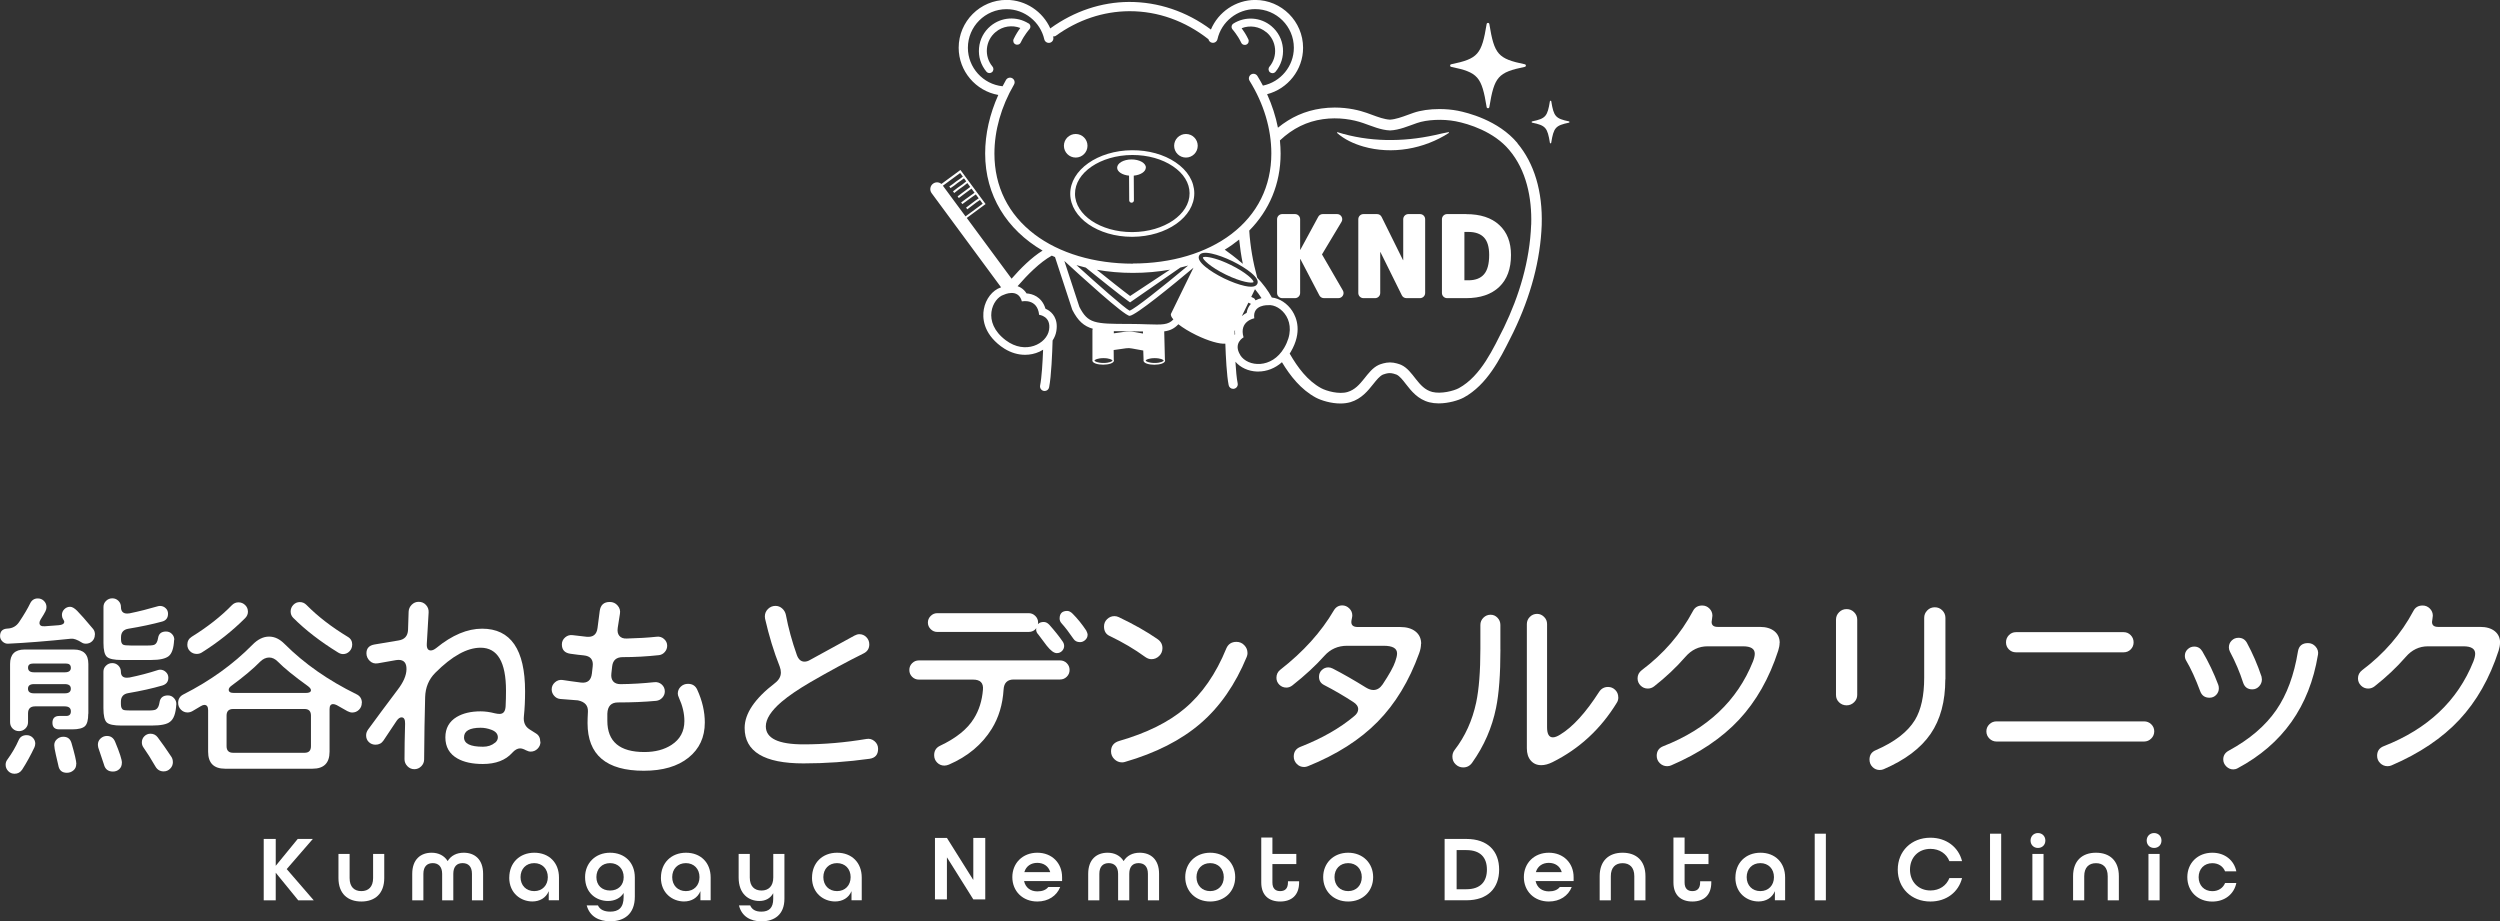 <?xml version="1.0" encoding="UTF-8"?>
<svg id="_レイヤー_1" data-name="レイヤー 1" xmlns="http://www.w3.org/2000/svg" viewBox="0 0 466.3 171.85">
  <rect x="0" y="0" width="466.3" height="171.85" fill="#333333" stroke="none"/>
  <defs>
    <style>
      .cls-1 {
        fill: #fff;
      }
    </style>
  </defs>
  <g>
    <path class="cls-1" d="M17.69,118.39c0,.47-.16.87-.48,1.19s-.72.48-1.19.48c-.3,0-.56-.07-.78-.22-.82-.52-1.48-.76-1.98-.71-4.55.47-8.46.78-11.72.93-.4.03-.75-.11-1.06-.39-.31-.29-.47-.63-.47-1.03,0-.9.47-1.36,1.4-1.4.93-.04,1.66-.45,2.18-1.25.9-1.34,1.58-2.5,2.05-3.47.3-.6.77-.9,1.42-.9.45,0,.83.16,1.14.47.31.31.47.69.47,1.14,0,.27-.06.53-.19.78-.17.35-.47.86-.9,1.53-.15.25-.22.46-.22.64,0,.47.33.68,1.01.63l2.54-.19c.72-.05,1.08-.27,1.08-.67,0-.07-.07-.23-.22-.47-.15-.24-.22-.49-.22-.77,0-.42.15-.78.45-1.08s.66-.45,1.08-.45c.37,0,.81.25,1.31.75.6.6,1.59,1.73,2.99,3.4.22.27.33.62.33,1.05ZM6.57,138.73c0,.22-.05.45-.15.67-.7,1.47-1.45,2.85-2.28,4.14-.35.52-.82.78-1.42.78-.47,0-.87-.17-1.19-.5-.32-.34-.48-.73-.48-1.18,0-.35.1-.66.3-.93.9-1.24,1.61-2.46,2.13-3.66.27-.62.77-.93,1.49-.93.45,0,.83.16,1.14.47s.47.69.47,1.14ZM16.46,133.13c0,1.14-.2,1.92-.61,2.31s-1.2.6-2.37.6h-2.43c-.85,0-1.27-.41-1.27-1.23s.42-1.27,1.27-1.27h1.31c.57,0,.86-.29.86-.86,0-.62-.39-.93-1.16-.93h-5.52c-.87,0-1.31.44-1.31,1.31v1.64c0,.47-.17.87-.5,1.19s-.73.48-1.18.48c-.47,0-.87-.16-1.19-.48s-.48-.72-.48-1.19v-10.86c0-1.79.9-2.69,2.69-2.69h9.22c1.79,0,2.69.9,2.69,2.69v9.29ZM13.21,124.54c0-.52-.31-.78-.93-.78h-6.08c-.65,0-.97.26-.97.78,0,.57.37.86,1.12.86h5.75c.75,0,1.12-.29,1.12-.86ZM13.21,128.46c0-.57-.37-.86-1.12-.86h-5.75c-.75,0-1.12.29-1.12.86s.37.86,1.12.86h5.75c.75,0,1.12-.28,1.12-.86ZM14.22,142.5c0,.5-.17.9-.52,1.19-.35.3-.76.45-1.23.45-.92,0-1.45-.47-1.6-1.42-.07-.27-.22-.92-.45-1.94-.2-.87-.3-1.47-.3-1.79,0-.45.17-.82.51-1.12.34-.3.73-.45,1.18-.45.8,0,1.31.4,1.53,1.19.6,2.07.9,3.36.9,3.88ZM22.73,142.27c0,.5-.16.9-.48,1.19-.32.3-.72.45-1.19.45-.9,0-1.46-.45-1.68-1.34-.15-.42-.5-1.47-1.05-3.13-.05-.25-.07-.44-.07-.56,0-.45.17-.83.5-1.14.34-.31.73-.47,1.18-.47.72,0,1.23.36,1.53,1.08.85,2.04,1.27,3.35,1.27,3.92ZM32.47,119.4c-.07,1.49-.4,2.48-.99,2.97-.59.48-1.67.73-3.27.73h-5.52c-1.39,0-2.31-.19-2.74-.58-.44-.38-.65-1.25-.65-2.59v-6.72c0-.45.16-.83.49-1.14.32-.31.71-.47,1.16-.47s.83.16,1.14.47.47.69.47,1.14c0,.82.39,1.23,1.16,1.23.15,0,.3-.01.45-.04,1.79-.37,3.53-.81,5.23-1.31.17-.05.32-.07.45-.07.4,0,.75.14,1.04.41.3.27.45.62.45,1.04,0,.77-.36,1.26-1.08,1.46-1.84.5-3.95.95-6.31,1.34-.92.15-1.38.69-1.38,1.6v.37c0,.55.14.88.41,1.01.17.1.63.15,1.38.15h3.25c.65,0,1.07-.06,1.27-.19.3-.17.5-.57.6-1.19.12-.82.62-1.23,1.49-1.23.45,0,.82.16,1.12.48.3.32.44.7.41,1.12ZM32.88,131.45c-.1,1.62-.48,2.67-1.16,3.17-.55.47-1.69.71-3.43.71h-5.64c-1.42,0-2.33-.19-2.74-.58s-.62-1.27-.62-2.67v-6.79c0-.45.16-.83.49-1.14.32-.31.71-.47,1.16-.47s.83.16,1.14.47.47.69.47,1.14c0,.75.37,1.12,1.12,1.12.15,0,.31-.01.49-.04,1.81-.37,3.57-.83,5.26-1.38.15-.05.3-.08.45-.08.4,0,.75.14,1.06.43.31.29.47.64.47,1.06,0,.75-.37,1.23-1.12,1.46-1.89.55-4.01,1.02-6.35,1.42-.92.15-1.38.69-1.38,1.6v.45c0,.6.16.96.49,1.08.17.07.62.11,1.34.11h3.28c.72,0,1.19-.06,1.42-.19.35-.2.57-.64.67-1.31.12-.87.65-1.31,1.57-1.31.45,0,.83.17,1.14.51.31.33.46.74.43,1.21ZM32.25,142.12c0,.5-.17.92-.51,1.25-.33.34-.74.51-1.21.51-.67,0-1.18-.3-1.53-.9-.82-1.42-1.58-2.63-2.28-3.62-.17-.25-.26-.55-.26-.9,0-.45.16-.83.47-1.14.31-.31.69-.47,1.14-.47.55,0,1,.22,1.34.67.77,1.02,1.63,2.24,2.57,3.66.17.27.26.59.26.93Z"/>
    <path class="cls-1" d="M67.48,131.11c0,.5-.17.92-.52,1.27s-.77.52-1.27.52c-.27,0-.57-.09-.9-.26-.1-.05-.76-.42-1.98-1.12-.25-.12-.47-.19-.67-.19-.45,0-.67.31-.67.93v7.95c0,2.11-1.06,3.17-3.17,3.17h-16.31c-2.12,0-3.17-1.06-3.17-3.17v-7.76c0-.65-.24-.97-.71-.97-.17,0-.38.07-.63.22l-1.57.93c-.3.17-.61.26-.93.26-.47,0-.88-.17-1.23-.52-.35-.35-.52-.77-.52-1.27,0-.72.32-1.24.97-1.57,5-2.54,9.29-5.62,12.88-9.26.99-1.02,2.03-1.53,3.1-1.53s1.99.46,2.91,1.38c3.66,3.66,8.12,6.78,13.4,9.37.67.32,1.01.86,1.01,1.6ZM46.25,114.06c0,.47-.17.88-.52,1.23-2.39,2.39-5.09,4.53-8.1,6.42-.27.17-.59.26-.93.26-.5,0-.91-.17-1.25-.5s-.51-.74-.51-1.21c0-.65.27-1.14.82-1.49,2.93-1.82,5.44-3.78,7.5-5.9.35-.35.76-.52,1.23-.52s.88.17,1.23.5c.35.34.52.74.52,1.21ZM58,139.18v-5.71c0-.82-.4-1.23-1.19-1.23h-13.32c-.82,0-1.23.41-1.23,1.23v5.71c0,.82.41,1.23,1.23,1.23h13.32c.8,0,1.19-.41,1.19-1.23ZM57.44,127.98c-2.56-1.84-4.44-3.37-5.64-4.59-.5-.5-1.03-.75-1.6-.75s-1.16.26-1.68.78c-1.29,1.32-3.07,2.81-5.34,4.48-.35.25-.52.5-.52.75,0,.4.32.6.97.6h13.4c.65,0,.97-.17.97-.52,0-.22-.19-.47-.56-.75ZM65.69,120.25c0,.47-.17.88-.5,1.23s-.74.52-1.21.52c-.3,0-.61-.1-.93-.3-3.28-2.02-6.07-4.17-8.36-6.46-.32-.32-.48-.72-.48-1.19s.17-.88.5-1.23c.34-.35.74-.52,1.21-.52s.88.17,1.23.52c2.11,2.14,4.69,4.13,7.73,5.97.55.32.82.81.82,1.46Z"/>
    <path class="cls-1" d="M100.81,138.36c0,.5-.18.93-.54,1.29-.36.36-.79.54-1.29.54-.27,0-.57-.09-.9-.26-.4-.22-.76-.34-1.08-.34-.47,0-.96.27-1.46.82-1.24,1.39-3.07,2.09-5.49,2.09-1.94,0-3.51-.34-4.7-1.01-1.52-.85-2.28-2.17-2.28-3.96,0-1.69.71-2.96,2.13-3.81,1.17-.69,2.65-1.04,4.44-1.04.82,0,1.72.12,2.69.37.32.07.61.11.86.11.7,0,1.07-.48,1.12-1.44.05-.96.07-1.92.07-2.89,0-5.35-1.58-8.02-4.74-8.02-2.51,0-5.32,1.55-8.44,4.67-1.22,1.22-1.85,2.74-1.9,4.55-.1,3.53-.16,7.4-.19,11.61,0,.5-.18.93-.54,1.29-.36.36-.79.54-1.29.54s-.93-.19-1.29-.56-.54-.81-.54-1.31c0-2.02.04-4.22.11-6.61.02-.8-.2-1.19-.67-1.19-.3,0-.6.21-.9.63l-2.46,3.69c-.35.52-.85.78-1.49.78-.5,0-.91-.17-1.25-.5s-.5-.75-.5-1.25c0-.37.12-.73.37-1.08,1.54-2.11,3.38-4.59,5.52-7.43,1.07-1.39,1.62-2.66,1.64-3.81.02-1.17-.47-1.75-1.49-1.75-.15,0-.3.01-.45.04l-3.4.6c-.6.1-1.1-.05-1.51-.45-.41-.4-.62-.87-.62-1.42,0-.92.5-1.47,1.49-1.64,1.24-.22,2.74-.47,4.48-.75,1.14-.17,1.74-.83,1.79-1.98l.11-3.4c.02-.5.22-.93.58-1.29s.79-.54,1.29-.54c.55,0,1,.19,1.36.58.36.39.53.85.5,1.4l-.34,5.82c-.05.85.2,1.27.75,1.27.3,0,.65-.16,1.05-.48,2.93-2.39,5.77-3.58,8.51-3.58,5.35,0,8.02,3.9,8.02,11.68,0,1.67-.07,3.21-.22,4.63-.13,1.12.22,1.94,1.04,2.46l1.23.78c.52.32.78.83.78,1.53ZM92.34,138.54c.35-.3.52-.63.52-1.01,0-.65-.41-1.12-1.23-1.42-.67-.25-1.33-.37-1.98-.37-2.07,0-3.1.6-3.1,1.79s1.18,1.75,3.54,1.75c.9,0,1.64-.25,2.24-.75Z"/>
    <path class="cls-1" d="M131.46,134.77c0,2.74-1.01,4.92-3.04,6.55-2.03,1.63-4.81,2.44-8.34,2.44-6.99,0-10.49-2.96-10.49-8.88,0-.5.02-1.22.07-2.16.05-1.12-.57-1.82-1.87-2.09-1.12-.08-2.23-.16-3.32-.26-.45-.05-.82-.25-1.12-.6-.3-.35-.45-.74-.45-1.19,0-.52.21-.96.62-1.32.41-.36.88-.5,1.4-.43.77.12,1.92.29,3.43.48,1.22.15,1.9-.41,2.05-1.68l.15-1.34c.15-1.24-.41-1.93-1.68-2.05-.6-.05-1.42-.15-2.48-.3s-1.59-.73-1.59-1.75c0-.52.21-.96.62-1.31.41-.35.88-.48,1.4-.41.5.07,1.36.17,2.58.3,1.22.12,1.9-.42,2.05-1.64l.41-3.17c.15-1.12.77-1.68,1.87-1.68.6,0,1.09.22,1.47.67.39.45.53.96.43,1.53l-.41,2.61c-.1.65,0,1.15.3,1.51s.76.53,1.38.5c2.09-.05,3.97-.16,5.64-.34.5-.05.94.09,1.32.43.38.34.58.75.58,1.25,0,.45-.15.84-.45,1.18s-.66.53-1.08.58c-2.29.25-4.54.37-6.75.37-1.19,0-1.85.57-1.98,1.72l-.15,1.34c-.07.62.04,1.11.34,1.46s.76.52,1.38.52c2.11-.02,4.22-.15,6.31-.37.52-.05.98.09,1.36.43.38.34.58.77.58,1.29,0,.45-.16.84-.47,1.18-.31.34-.69.53-1.14.58-2.12.2-4.49.3-7.13.3-1.27,0-1.93.7-1.98,2.09v1.34c0,3.88,2.3,5.82,6.91,5.82,2.02,0,3.71-.45,5.07-1.34,1.59-1.04,2.39-2.52,2.39-4.44,0-1.42-.34-2.86-1.01-4.33-.15-.32-.22-.58-.22-.78,0-.52.19-.96.56-1.31.37-.35.82-.52,1.34-.52.82,0,1.39.36,1.72,1.08.95,2.07,1.42,4.12,1.42,6.16Z"/>
    <path class="cls-1" d="M163.78,139.7c0,1.07-.54,1.68-1.6,1.83-4.11.57-8.21.86-12.32.86-7.32,0-10.97-2.2-10.97-6.61,0-2.69,1.88-5.47,5.64-8.36.74-.57,1.12-1.23,1.12-1.98,0-.35-.07-.72-.22-1.12-1.1-2.76-2-5.74-2.73-8.92-.03-.12-.04-.26-.04-.41,0-.55.19-1.01.58-1.4.39-.38.85-.58,1.4-.58.47,0,.89.16,1.25.48s.59.72.69,1.19c.47,2.49,1.16,4.99,2.05,7.5.3.82.77,1.23,1.42,1.23.35,0,.71-.11,1.08-.34.22-.12,2.97-1.63,8.25-4.52.32-.17.62-.26.9-.26.52,0,.96.19,1.32.56s.54.82.54,1.34c0,.77-.35,1.33-1.05,1.68-3.06,1.52-6.37,3.31-9.93,5.37-2.26,1.32-4.07,2.55-5.41,3.69-1.94,1.67-2.91,3.19-2.91,4.55,0,2.24,2.34,3.36,7.02,3.36,3.86,0,7.78-.34,11.76-1.01.55-.1,1.05.04,1.49.41s.67.85.67,1.42Z"/>
    <path class="cls-1" d="M199.5,124.95c0,.5-.17.92-.52,1.27-.35.35-.77.52-1.27.52h-8.62c-1.19,0-1.83.62-1.9,1.87-.17,2.79-.91,5.23-2.2,7.32-1.82,2.94-4.48,5.16-7.99,6.68-.3.12-.59.19-.86.19-.52,0-.97-.19-1.34-.56s-.56-.83-.56-1.38c0-.82.36-1.4,1.08-1.75,3.01-1.42,5.13-3.12,6.34-5.11.95-1.52,1.51-3.3,1.68-5.34.12-1.27-.49-1.9-1.83-1.9h-10.11c-.5,0-.92-.17-1.27-.52s-.52-.77-.52-1.27.17-.92.52-1.27.77-.52,1.27-.52h26.31c.5,0,.92.17,1.27.52.35.35.52.77.52,1.27ZM198.49,120.44c0,.37-.13.7-.39.97-.26.27-.59.41-.99.41-.52,0-1.14-.46-1.87-1.38-.52-.7-1.04-1.39-1.57-2.09-.27-.27-.41-.59-.41-.93l.04-.26c-.35.47-.82.71-1.42.71h-17.06c-.47,0-.88-.17-1.23-.52-.35-.35-.52-.76-.52-1.23s.17-.88.52-1.23c.35-.35.76-.52,1.23-.52h17.06c.47,0,.88.17,1.23.52.35.35.52.76.52,1.23,0,.08-.01.17-.04.3.25-.27.61-.41,1.08-.41.37,0,.72.17,1.05.52,1.02,1.15,1.85,2.19,2.5,3.14.17.25.26.51.26.78ZM202.86,118.39c0,.37-.14.7-.43.97-.29.27-.61.41-.99.41-.55,0-.96-.21-1.23-.63-.8-1.17-1.53-2.13-2.2-2.87-.25-.27-.37-.57-.37-.9,0-.94.47-1.42,1.42-1.42.32,0,.66.17,1.01.52.9.9,1.74,1.94,2.54,3.14.17.35.26.61.26.78Z"/>
    <path class="cls-1" d="M216.82,120.89c0,.57-.2,1.06-.61,1.46s-.89.6-1.44.6c-.4,0-.78-.14-1.16-.41-2.02-1.47-4.23-2.77-6.64-3.92-.7-.32-1.05-.91-1.05-1.76,0-.55.19-1.01.58-1.38.39-.37.84-.56,1.36-.56.27,0,.55.06.82.19,2.81,1.34,5.23,2.71,7.24,4.11.6.42.9.98.9,1.68ZM232.69,121.78c0,.25-.05.5-.15.74-2.14,5.18-5.02,9.32-8.64,12.43-3.62,3.11-8.32,5.5-14.09,7.17-.17.05-.35.08-.52.08-.55,0-1.03-.2-1.44-.6s-.62-.88-.62-1.46c0-.99.51-1.64,1.53-1.94,5.1-1.47,9.17-3.48,12.21-6.05,3.23-2.71,5.82-6.44,7.76-11.2.35-.82.98-1.23,1.9-1.23.57,0,1.06.21,1.45.62.4.41.6.89.6,1.44Z"/>
    <path class="cls-1" d="M265.05,120.07c0,.55-.11,1.13-.34,1.76-1.87,5.18-4.45,9.44-7.76,12.8-3.31,3.36-7.64,6.12-12.99,8.28-.25.1-.48.15-.71.15-.55,0-1.01-.19-1.38-.58s-.56-.84-.56-1.36c0-.9.42-1.5,1.27-1.83,4-1.57,7.34-3.47,10-5.71.5-.4.75-.83.75-1.31,0-.5-.31-.95-.93-1.34-1.72-1.12-3.53-2.18-5.45-3.17-.62-.32-.93-.83-.93-1.53,0-.5.17-.92.52-1.25.35-.33.76-.5,1.23-.5.25,0,.52.07.82.22,1.94,1,4,2.18,6.2,3.55.5.3.96.45,1.38.45.67,0,1.24-.35,1.72-1.05,1.24-1.87,2.03-3.28,2.35-4.25.22-.62.34-1.13.34-1.53,0-.95-.83-1.42-2.5-1.42h-6.83c-1.69,0-3.1.62-4.22,1.87-1.62,1.82-3.61,3.66-5.97,5.52-.35.27-.72.41-1.12.41-.52,0-.96-.18-1.32-.54-.36-.36-.54-.79-.54-1.29,0-.62.24-1.12.71-1.49,4.31-3.36,7.64-7.05,10-11.08.37-.62.9-.93,1.57-.93.5,0,.93.19,1.31.56s.56.81.56,1.31c0,.15-.03.35-.09.62-.06.26-.09.47-.09.61,0,.62.4.93,1.19.93h7.95c1.19,0,2.14.28,2.84.84.7.56,1.05,1.33,1.05,2.3Z"/>
    <path class="cls-1" d="M279.86,121.15c0,4.6-.27,8.24-.82,10.9-.75,3.68-2.23,7.08-4.44,10.19-.42.6-.98.9-1.68.9-.55,0-1.02-.19-1.42-.58-.4-.38-.6-.86-.6-1.44,0-.47.14-.88.41-1.23,1.97-2.54,3.31-5.5,4.03-8.88.52-2.47.78-5.79.78-9.97v-4.48c0-.52.19-.97.56-1.34s.82-.56,1.34-.56.93.19,1.29.56c.36.37.54.82.54,1.34v4.59ZM301.85,130.07c0,.37-.09.7-.26.97-3.01,4.93-7.02,8.63-12.02,11.12-.75.37-1.44.56-2.09.56-.82,0-1.47-.29-1.96-.86s-.73-1.33-.73-2.28v-23.18c0-.52.19-.97.56-1.34s.82-.56,1.34-.56.93.19,1.31.56.56.82.56,1.34v19.26c0,1.24.36,1.87,1.08,1.87.37,0,.83-.17,1.38-.52,2.34-1.42,4.75-4.07,7.24-7.95.4-.62.96-.93,1.68-.93.52,0,.97.19,1.34.56.37.37.56.83.56,1.38Z"/>
    <path class="cls-1" d="M331.93,119.92c0,.42-.09.91-.26,1.45-1.67,5.15-4.11,9.44-7.32,12.88-3.21,3.43-7.43,6.27-12.65,8.51-.22.1-.47.15-.75.15-.52,0-.98-.19-1.36-.56s-.58-.83-.58-1.38c0-.87.41-1.47,1.23-1.79,8.21-3.21,13.79-8.47,16.72-15.79.22-.57.34-1.06.34-1.46,0-.92-.74-1.38-2.2-1.38h-6.61c-1.62,0-3,.66-4.14,1.98-1.69,1.94-3.63,3.77-5.82,5.49-.35.27-.75.41-1.19.41-.52,0-.97-.19-1.34-.56s-.56-.82-.56-1.34c0-.62.26-1.13.78-1.53,4.08-3.06,7.27-6.74,9.56-11.05.35-.67.92-1.01,1.72-1.01.52,0,.97.19,1.34.56s.56.82.56,1.34c0,.12-.03.32-.07.58-.05.26-.08.45-.08.58,0,.62.37.93,1.12.93h7.88c1.14,0,2.05.27,2.71.8.66.54.99,1.26.99,2.18Z"/>
    <path class="cls-1" d="M346.41,129.62c0,.52-.19.98-.58,1.36-.39.38-.85.58-1.4.58s-1.01-.19-1.4-.56c-.39-.37-.58-.83-.58-1.38v-14.03c0-.55.19-1.01.58-1.4.38-.39.85-.58,1.4-.58s1.01.19,1.4.58.58.85.58,1.4v14.03ZM362.84,126.71c0,4.11-.91,7.5-2.74,10.17-1.83,2.67-4.75,4.87-8.75,6.59-.22.1-.47.15-.75.15-.52,0-.97-.19-1.34-.56-.37-.37-.56-.83-.56-1.38,0-.85.39-1.43,1.16-1.75,3.51-1.52,5.95-3.4,7.32-5.64,1.14-1.89,1.72-4.52,1.72-7.88v-11.16c0-.55.19-1.01.58-1.4.38-.39.85-.58,1.4-.58s1.01.19,1.4.58c.38.39.58.85.58,1.4v11.46Z"/>
    <path class="cls-1" d="M401.81,136.41c0,.52-.19.97-.56,1.34-.37.37-.82.56-1.34.56h-27.51c-.52,0-.97-.19-1.34-.56-.37-.37-.56-.82-.56-1.34s.19-.96.56-1.32.82-.54,1.34-.54h27.51c.52,0,.97.18,1.34.54.37.36.56.8.56,1.32ZM397.96,119.81c0,.52-.18.96-.54,1.32s-.8.54-1.32.54h-20.08c-.52,0-.96-.18-1.32-.54s-.54-.8-.54-1.32.18-.97.54-1.34.8-.56,1.32-.56h20.08c.52,0,.96.19,1.32.56s.54.82.54,1.34Z"/>
    <path class="cls-1" d="M413.86,128.39c0,.47-.17.88-.5,1.23-.34.35-.75.52-1.25.52-.85,0-1.42-.4-1.72-1.19-.87-2.34-1.75-4.27-2.65-5.78-.15-.25-.22-.53-.22-.86,0-.47.17-.88.52-1.21.35-.34.76-.5,1.23-.5.65,0,1.14.29,1.49.86,1.19,2.04,2.19,4.13,2.99,6.27.07.2.11.42.11.67ZM432.34,122.16c-1.59,9.61-6.58,16.65-14.97,21.13-.27.15-.55.22-.82.22-.5,0-.93-.19-1.31-.56-.37-.37-.56-.81-.56-1.31,0-.72.35-1.27,1.05-1.64,3.88-2.11,6.83-4.64,8.85-7.58,1.97-2.86,3.31-6.49,4.03-10.9.17-1.05.8-1.57,1.87-1.57.57,0,1.05.22,1.44.67s.53.96.43,1.53ZM421.89,126.71c0,.5-.17.93-.52,1.31-.35.37-.77.56-1.27.56-.87,0-1.44-.42-1.72-1.27-.6-1.89-1.42-3.82-2.46-5.78-.12-.25-.19-.51-.19-.78,0-.5.17-.92.52-1.27.35-.35.77-.52,1.27-.52.7,0,1.22.31,1.57.93,1.07,1.97,1.98,4.07,2.73,6.31.05.25.07.42.07.52Z"/>
    <path class="cls-1" d="M466.3,119.92c0,.42-.09.91-.26,1.45-1.67,5.15-4.11,9.44-7.32,12.88-3.21,3.43-7.43,6.27-12.65,8.51-.22.1-.47.15-.75.15-.52,0-.98-.19-1.36-.56s-.58-.83-.58-1.38c0-.87.41-1.47,1.23-1.79,8.21-3.21,13.79-8.47,16.72-15.79.22-.57.34-1.06.34-1.46,0-.92-.74-1.38-2.2-1.38h-6.61c-1.62,0-3,.66-4.14,1.98-1.69,1.94-3.63,3.77-5.82,5.49-.35.27-.75.41-1.19.41-.52,0-.97-.19-1.34-.56s-.56-.82-.56-1.34c0-.62.26-1.13.78-1.53,4.08-3.06,7.27-6.74,9.56-11.05.35-.67.92-1.01,1.72-1.01.52,0,.97.19,1.34.56s.56.82.56,1.34c0,.12-.03.32-.07.58-.05.26-.08.45-.08.58,0,.62.37.93,1.12.93h7.88c1.14,0,2.05.27,2.71.8.66.54.99,1.26.99,2.18Z"/>
  </g>
  <g>
    <g>
      <path class="cls-1" d="M49.19,156.48h2.24v5.01l4.1-5.01h2.82l-4.87,5.62,5.04,5.83h-2.89l-4.2-5.15v5.15h-2.24v-11.45Z"/>
      <path class="cls-1" d="M63.13,163.78v-4.5h2.08v4.5c0,1.65.87,2.43,2.19,2.43s2.19-.79,2.19-2.43v-4.5h2.08v4.5c0,2.89-1.72,4.37-4.27,4.37s-4.27-1.47-4.27-4.37Z"/>
      <path class="cls-1" d="M76.89,162.99c0-2.71,1.58-3.94,3.62-3.94,1.29,0,2.36.54,2.99,1.56.61-1.02,1.68-1.56,2.99-1.56,2.05,0,3.62,1.23,3.62,3.94v4.94h-2.08v-4.94c0-1.42-.73-2-1.75-2s-1.73.59-1.73,2v4.94h-2.08v-4.94c0-1.4-.75-2-1.75-2s-1.75.58-1.75,2v4.94h-2.08v-4.94Z"/>
      <path class="cls-1" d="M94.99,163.69c0-2.75,1.93-4.64,4.67-4.64s4.6,1.84,4.6,4.62v4.25h-1.91v-1.7c-.53,1.28-1.7,1.92-3.06,1.92-2.1,0-4.31-1.5-4.31-4.46ZM102.18,163.6c0-1.52-1.02-2.61-2.54-2.61s-2.55,1.08-2.55,2.61,1.03,2.61,2.55,2.61,2.54-1.08,2.54-2.61Z"/>
      <path class="cls-1" d="M109.43,168.87h2.1c.35.8,1.19,1.17,2.29,1.17,1.54,0,2.5-.72,2.5-2.73v-.75c-.6.96-1.63,1.49-2.92,1.49-2.07,0-4.27-1.38-4.27-4.45,0-2.62,1.93-4.55,4.66-4.55s4.62,1.82,4.62,4.62v3.57c0,3.31-2.05,4.6-4.59,4.6-2.15,0-3.85-.93-4.39-2.98ZM116.33,163.6c0-1.52-1.02-2.61-2.54-2.61s-2.55,1.08-2.55,2.61,1.03,2.5,2.55,2.5,2.54-.98,2.54-2.5Z"/>
      <path class="cls-1" d="M123.28,163.69c0-2.75,1.93-4.64,4.67-4.64s4.6,1.84,4.6,4.62v4.25h-1.91v-1.7c-.53,1.28-1.7,1.92-3.06,1.92-2.1,0-4.31-1.5-4.31-4.46ZM130.47,163.6c0-1.52-1.02-2.61-2.54-2.61s-2.55,1.08-2.55,2.61,1.03,2.61,2.55,2.61,2.54-1.08,2.54-2.61Z"/>
      <path class="cls-1" d="M137.84,168.87h2.08c.35.8,1.03,1.17,2.08,1.17,1.42,0,2.22-.68,2.22-2.36v-1.08c-.52.95-1.43,1.45-2.57,1.45-2,0-3.88-1.29-3.88-4.38v-4.39h2.08v4.39c0,1.65.87,2.43,2.19,2.43s2.19-.82,2.19-2.43v-4.39h2.08v8.35c0,3.01-1.91,4.22-4.31,4.22-2.01,0-3.68-.93-4.17-2.98Z"/>
      <path class="cls-1" d="M151.46,163.69c0-2.75,1.93-4.64,4.67-4.64s4.6,1.84,4.6,4.62v4.25h-1.91v-1.7c-.53,1.28-1.7,1.92-3.06,1.92-2.1,0-4.31-1.5-4.31-4.46ZM158.66,163.6c0-1.52-1.02-2.61-2.54-2.61s-2.55,1.08-2.55,2.61,1.03,2.61,2.55,2.61,2.54-1.08,2.54-2.61Z"/>
      <path class="cls-1" d="M188.82,163.6c0-2.62,1.93-4.55,4.66-4.55s4.62,1.93,4.62,4.55v.74h-7.09c.28,1.26,1.24,1.92,2.47,1.92.93,0,1.61-.26,2.05-.82h2.22c-.65,1.65-2.22,2.71-4.27,2.71-2.73,0-4.66-1.92-4.66-4.55ZM195.89,162.67c-.33-1.15-1.28-1.73-2.42-1.73s-2.08.59-2.41,1.73h4.83Z"/>
      <path class="cls-1" d="M202.97,162.99c0-2.71,1.58-3.94,3.62-3.94,1.29,0,2.36.54,2.99,1.56.61-1.02,1.68-1.56,2.99-1.56,2.05,0,3.62,1.23,3.62,3.94v4.94h-2.08v-4.94c0-1.42-.73-2-1.75-2s-1.73.59-1.73,2v4.94h-2.08v-4.94c0-1.4-.75-2-1.75-2s-1.75.58-1.75,2v4.94h-2.08v-4.94Z"/>
      <path class="cls-1" d="M221.07,163.6c0-2.62,1.93-4.55,4.66-4.55s4.66,1.93,4.66,4.55-1.93,4.55-4.66,4.55-4.66-1.92-4.66-4.55ZM228.26,163.6c0-1.52-1.02-2.61-2.54-2.61s-2.55,1.08-2.55,2.61,1.03,2.61,2.55,2.61,2.54-1.08,2.54-2.61Z"/>
      <path class="cls-1" d="M235.25,164.6v-8.38h2.08v3.06h4.46v1.89h-4.46v3.43c0,1.16.59,1.61,1.45,1.61s1.45-.44,1.45-1.61v-.23h2.08v.23c0,2.4-1.43,3.55-3.53,3.55s-3.53-1.15-3.53-3.55Z"/>
      <path class="cls-1" d="M246.8,163.6c0-2.62,1.93-4.55,4.66-4.55s4.66,1.93,4.66,4.55-1.93,4.55-4.66,4.55-4.66-1.92-4.66-4.55ZM254,163.6c0-1.52-1.02-2.61-2.54-2.61s-2.55,1.08-2.55,2.61,1.03,2.61,2.55,2.61,2.54-1.08,2.54-2.61Z"/>
      <path class="cls-1" d="M269.45,156.48h4.06c4.01,0,6.11,2.29,6.11,5.72s-2.1,5.72-6.11,5.72h-4.06v-11.45ZM273.51,165.86c2.64,0,3.83-1.43,3.83-3.66s-1.19-3.64-3.83-3.64h-1.82v7.3h1.82Z"/>
      <path class="cls-1" d="M284.23,163.6c0-2.62,1.93-4.55,4.66-4.55s4.62,1.93,4.62,4.55v.74h-7.09c.28,1.26,1.24,1.92,2.47,1.92.93,0,1.61-.26,2.05-.82h2.22c-.65,1.65-2.22,2.71-4.27,2.71-2.73,0-4.66-1.92-4.66-4.55ZM291.3,162.67c-.33-1.15-1.28-1.73-2.42-1.73s-2.08.59-2.41,1.73h4.83Z"/>
      <path class="cls-1" d="M298.37,163.43c0-2.89,1.71-4.38,4.27-4.38s4.27,1.47,4.27,4.38v4.5h-2.08v-4.5c0-1.65-.87-2.43-2.19-2.43s-2.19.79-2.19,2.43v4.5h-2.08v-4.5Z"/>
      <path class="cls-1" d="M312.13,164.6v-8.38h2.08v3.06h4.46v1.89h-4.46v3.43c0,1.16.59,1.61,1.45,1.61s1.45-.44,1.45-1.61v-.23h2.08v.23c0,2.4-1.43,3.55-3.53,3.55s-3.53-1.15-3.53-3.55Z"/>
      <path class="cls-1" d="M323.69,163.69c0-2.75,1.93-4.64,4.67-4.64s4.6,1.84,4.6,4.62v4.25h-1.91v-1.7c-.53,1.28-1.7,1.92-3.06,1.92-2.1,0-4.31-1.5-4.31-4.46ZM330.88,163.6c0-1.52-1.02-2.61-2.54-2.61s-2.55,1.08-2.55,2.61,1.03,2.61,2.55,2.61,2.54-1.08,2.54-2.61Z"/>
      <path class="cls-1" d="M338.48,155.5h2.08v12.43h-2.08v-12.43Z"/>
      <path class="cls-1" d="M353.97,162.2c0-3.43,2.52-5.95,6.09-5.95,2.99,0,5.25,1.77,5.9,4.37h-2.36c-.54-1.38-1.84-2.29-3.53-2.29-2.28,0-3.82,1.63-3.82,3.87s1.54,3.89,3.82,3.89c1.7,0,2.99-.93,3.53-2.31h2.36c-.65,2.61-2.91,4.37-5.9,4.37-3.57,0-6.09-2.52-6.09-5.95Z"/>
      <path class="cls-1" d="M371.18,155.5h2.08v12.43h-2.08v-12.43Z"/>
      <path class="cls-1" d="M378.74,156.78c0-.8.58-1.4,1.38-1.4s1.38.59,1.38,1.4-.58,1.38-1.38,1.38-1.38-.58-1.38-1.38ZM379.08,159.28h2.08v8.65h-2.08v-8.65Z"/>
      <path class="cls-1" d="M386.67,163.43c0-2.89,1.71-4.38,4.27-4.38s4.27,1.47,4.27,4.38v4.5h-2.08v-4.5c0-1.65-.87-2.43-2.19-2.43s-2.19.79-2.19,2.43v4.5h-2.08v-4.5Z"/>
      <path class="cls-1" d="M400.4,156.78c0-.8.58-1.4,1.38-1.4s1.38.59,1.38,1.4-.58,1.38-1.38,1.38-1.38-.58-1.38-1.38ZM400.73,159.28h2.08v8.65h-2.08v-8.65Z"/>
      <path class="cls-1" d="M407.98,163.6c0-2.62,1.93-4.55,4.66-4.55,2.35,0,4.06,1.42,4.48,3.47h-2.1c-.37-.93-1.24-1.52-2.38-1.52-1.52,0-2.55,1.08-2.55,2.61s1.03,2.61,2.55,2.61c1.14,0,2.01-.6,2.38-1.52h2.1c-.42,2.05-2.13,3.46-4.48,3.46-2.73,0-4.66-1.92-4.66-4.55Z"/>
    </g>
    <path class="cls-1" d="M174.39,167.75v-11.46h2.23l4.89,7.8h.03v-7.8h2.23v11.46h-2.23l-4.89-7.8h-.03v7.8h-2.23Z"/>
  </g>
  <g>
    <g>
      <path class="cls-1" d="M284.41,11.99c-5.01-1.04-5.69-1.82-6.62-7.51-.02-.12-.12-.21-.25-.21s-.23.09-.25.21c-.93,5.69-1.61,6.47-6.62,7.51-.12.02-.2.13-.2.24s.08.22.2.24c5.01,1.04,5.69,1.82,6.62,7.51.02.12.12.21.25.21s.23-.09.25-.21c.93-5.69,1.61-6.47,6.62-7.51.12-.02.2-.13.2-.24s-.08-.22-.2-.24Z"/>
      <path class="cls-1" d="M292.65,22.64c-2.51-.52-2.85-.91-3.31-3.76-.02-.12-.23-.12-.25,0-.46,2.85-.8,3.23-3.31,3.76-.06.01-.1.06-.1.12s.04.11.1.12c2.51.52,2.85.91,3.31,3.76,0,.06.06.1.12.1s.11-.04.12-.1c.46-2.85.8-3.23,3.31-3.76.06-.01.1-.06.1-.12s-.04-.11-.1-.12Z"/>
    </g>
    <path class="cls-1" d="M211.14,44.17c-6.33,0-11.49-3.57-11.52-8-.03-4.45,5.14-8.11,11.52-8.15,3.05-.02,5.95.78,8.13,2.26,2.24,1.51,3.47,3.55,3.49,5.74h0c.03,4.45-5.14,8.11-11.52,8.15-.04,0-.07,0-.11,0ZM211.25,28.91s-.07,0-.1,0c-5.89.04-10.67,3.29-10.64,7.26.02,3.94,4.78,7.12,10.63,7.12.03,0,.07,0,.1,0,5.89-.04,10.67-3.29,10.64-7.26h0c-.01-1.89-1.11-3.67-3.1-5.01-2.01-1.36-4.68-2.11-7.53-2.11Z"/>
    <circle class="cls-1" cx="200.64" cy="27.19" r="2.2"/>
    <circle class="cls-1" cx="221.2" cy="27.19" r="2.2"/>
    <path class="cls-1" d="M213.73,31.25c0-.84-1.21-1.52-2.69-1.51-1.48,0-2.67.7-2.67,1.54,0,.75.97,1.37,2.22,1.48l.03,4.61c0,.24.2.44.44.44h0c.24,0,.44-.2.44-.44l-.03-4.61c1.28-.12,2.25-.75,2.25-1.51Z"/>
    <path class="cls-1" d="M191.84,4.37c-2.22-1.39-5.06-1.19-7.08.48-1.24,1.03-2.01,2.49-2.15,4.1-.15,1.61.34,3.18,1.38,4.42.15.17.35.26.57.26.17,0,.33-.06.47-.17.31-.26.35-.72.09-1.04-.78-.94-1.15-2.13-1.04-3.35.11-1.22.69-2.32,1.63-3.1,1.3-1.09,3.07-1.35,4.6-.75-.37.49-.84,1.21-1.25,2.07-.17.37-.02.81.35.98.37.17.81.02.98-.35.68-1.43,1.59-2.44,1.6-2.45.15-.16.22-.38.19-.6-.03-.22-.15-.41-.34-.52Z"/>
    <path class="cls-1" d="M236.19,5.99c.94.78,1.52,1.88,1.63,3.1.11,1.22-.26,2.41-1.04,3.35-.26.31-.22.78.09,1.04.14.11.3.17.47.17.21,0,.42-.09.57-.26,1.03-1.24,1.52-2.81,1.38-4.42-.15-1.61-.91-3.06-2.15-4.1-2.01-1.68-4.86-1.87-7.08-.48-.19.12-.31.31-.34.52-.03.22.04.43.19.6,0,.01.92,1.02,1.6,2.45.17.37.61.52.98.35.37-.17.52-.61.35-.98-.41-.86-.88-1.57-1.25-2.07,1.53-.6,3.3-.34,4.6.75Z"/>
    <path class="cls-1" d="M264.86,39.93h-2.17c-.53,0-.96.43-.96.96v7.63h-.04l-3.99-8.06c-.16-.33-.49-.53-.86-.53h-2.53c-.53,0-.96.43-.96.96v13.76c0,.53.43.96.96.96h2.17c.53,0,.96-.43.96-.96v-7.63h.04l3.99,8.06c.16.33.49.53.86.53h2.53c.53,0,.96-.43.96-.96v-13.76c0-.53-.43-.96-.96-.96Z"/>
    <path class="cls-1" d="M270.2,24.64c-.91.15-1.77.39-2.64.57-5.99,1.3-12.21,1.29-18.11-.56l-.08.13c1.39,1.24,3.13,2.03,4.91,2.55,5.35,1.54,11.34.47,15.99-2.55l-.06-.14Z"/>
    <path class="cls-1" d="M246.58,47.45l3.64-6.07c.38-.64-.08-1.45-.82-1.45h-2.68c-.35,0-.67.19-.84.5l-3.34,6.16h-.04v-5.7c0-.53-.43-.96-.96-.96h-2.38c-.53,0-.96.43-.96.96v13.76c0,.53.43.96.96.96h2.38c.53,0,.96-.43.96-.96v-6.34h.04l3.55,6.79c.16.31.49.51.85.51h2.7c.74,0,1.2-.8.83-1.43l-3.89-6.72Z"/>
    <path class="cls-1" d="M273.46,39.93h-3.55c-.53,0-.96.43-.96.96v13.76c0,.53.43.96.96.96h3.55c2.65,0,4.71-.7,6.17-2.09,1.47-1.4,2.2-3.38,2.2-5.96,0-2.39-.73-4.26-2.19-5.6-1.46-1.35-3.52-2.02-6.18-2.02ZM276.79,51.17c-.64.74-1.61,1.11-2.9,1.11h-.75v-9.02h.75c1.27,0,2.24.34,2.89,1.02.65.68.98,1.77.98,3.27,0,1.67-.32,2.88-.97,3.62Z"/>
    <g>
      <path class="cls-1" d="M283.07,26.73c-3.58-4.33-9.46-5.74-11.18-6.08-1.05-.2-2.22-.31-3.39-.31-1.82,0-3.55.25-4.87.71-.33.11-.66.24-1,.36-1.18.43-2.3.84-3.37.91-1.06-.06-2.18-.47-3.37-.91-.33-.12-.67-.24-.99-.36-1.29-.45-3.37-.99-5.95-.99-.84,0-1.69.06-2.51.18-3.02.43-5.68,1.62-8.08,3.58-.42-2.11-1.09-4.21-2.02-6.25,3.86-1,6.71-4.54,6.71-8.65,0-4.92-4.01-8.93-8.93-8.93-3.63,0-6.89,2.25-8.26,5.52-4.57-3.4-9.84-5.16-15.28-5.15-5.16.03-10.21,1.72-14.6,4.88-.03.02-.05.05-.07.08-1.41-3.17-4.61-5.34-8.17-5.34-4.92,0-8.93,4.01-8.93,8.93,0,4.35,3.19,8.06,7.39,8.8-1.6,3.56-2.45,7.28-2.45,10.92,0,7.81,4.03,14.21,10.71,18.11-2.06,1.28-4.12,3.33-5.78,5.24l-8.36-11.33,3.51-2.59-4.69-6.36-3.55,2.61c-.44-.37-1.08-.41-1.56-.05-.56.41-.68,1.2-.27,1.76l12.96,17.57s-.04.01-.05.02c-1.56.52-2.83,2.15-3.17,4.08-.26,1.48-.2,4.35,3.19,6.9.22.17.45.32.68.46,1.22.75,2.53,1.13,3.82,1.13.92,0,1.83-.19,2.69-.58.24-.11.46-.23.68-.37-.09,2.27-.26,5.21-.56,6.67-.09.47.21.92.67,1.01.06.01.12.02.17.02.4,0,.76-.28.84-.69.41-2.04.59-6.51.65-8.73.36-.55.6-1.14.7-1.76.39-2.35-.82-3.48-1.58-3.94-.15-.09-.3-.17-.45-.23-.36-1.24-1.09-1.92-1.67-2.28-.64-.39-1.31-.54-1.86-.57-.27-.44-.62-.79-1.05-1.06-.2-.12-.41-.22-.62-.29,1.8-2.09,4.16-4.47,6.38-5.7.2.1.4.18.6.27l3.2,9.77.04.1c1.05,2.04,2.14,3.02,3.81,3.5-.05.1-.07.21-.07.32v5.51h0s-.02.05-.02.08c0,.52,1.02.79,2.02.79s2.02-.27,2.02-.79c0-.05-.02-.1-.04-.15l-.02-1.79,2.32-.33c.36-.05.71-.04,1.1.04l2.1.38.06,1.78h0s-.02.05-.02.08c0,.52,1.02.79,2.02.79s2.02-.27,2.02-.79c0-.05-.02-.1-.04-.15l-.13-5.28c1.06-.14,1.87-.51,2.64-1.33.84.66,2,1.37,3.33,2.02,2.27,1.11,4.38,1.7,5.43,1.6.08,2.37.26,5.97.62,7.74.08.41.44.69.84.69.06,0,.11,0,.17-.02.47-.09.77-.55.67-1.01-.19-.93-.33-2.46-.42-4.03.93,1.09,2.42,1.78,4.04,1.83.06,0,.13,0,.19,0,1.64,0,3.19-.62,4.45-1.74,1.57,2.6,3.54,5.09,6.3,6.59,1.03.55,2.86,1.11,4.61,1.11.68,0,1.3-.09,1.87-.25,2.06-.62,3.27-2.14,4.24-3.36.64-.8,1.19-1.49,1.81-1.78.28-.11.82-.28,1.27-.28s.99.17,1.27.28c.59.28,1.16,1,1.75,1.77.99,1.27,2.23,2.86,4.39,3.4.52.13,1.1.2,1.72.2,1.82,0,3.69-.56,4.68-1.09,4.34-2.37,6.75-7.19,8.69-11.06.19-.38.37-.75.55-1.1l.02-.04c3.26-6.76,5.04-13.48,5.28-19.98v-.03c.19-6.22-1.39-11.49-4.54-15.23ZM175.88,34.63l3.21-2.36.5.67c-.07.05-.13.1-.18.14-.08.06-.16.13-.33.25-.16.12-.25.18-.33.23-.09.06-.18.12-.35.24-.17.13-.25.19-.34.26-.08.06-.16.13-.32.25-.16.12-.25.17-.33.23-.09.06-.18.12-.35.24l.23.31c.16-.12.25-.17.33-.23.09-.06.18-.12.35-.24.17-.13.25-.19.33-.26.08-.06.16-.13.32-.25.16-.12.25-.18.33-.23.09-.06.18-.12.35-.24.17-.12.25-.19.33-.25.05-.04.1-.08.17-.13l.42.57c-.12.09-.21.17-.29.23-.1.09-.2.17-.41.33-.22.16-.33.24-.44.31-.12.08-.23.16-.46.32-.22.17-.33.25-.44.34-.1.09-.21.17-.43.33l.23.31c.23-.17.33-.25.44-.34.1-.09.21-.17.42-.33.22-.16.33-.24.44-.31.11-.08.23-.16.45-.32.23-.17.33-.26.44-.35.07-.06.15-.13.26-.21l.54.73-1.53,1.13c-.21.16-.32.24-.42.32-.1.08-.2.16-.41.31l.23.31c.21-.16.32-.24.42-.32.1-.08.2-.16.41-.31l1.53-1.13.57.77c-.11.08-.21.15-.28.2-.11.08-.23.16-.45.32-.22.16-.33.24-.44.32-.11.08-.23.16-.45.32l-.88.65.23.31.88-.65c.22-.16.33-.24.44-.32.11-.08.23-.16.45-.32.22-.16.33-.24.44-.31.08-.06.18-.12.3-.21l.54.73c-.1.07-.19.13-.26.18-.11.07-.22.15-.44.3-.21.16-.32.24-.42.32-.1.08-.2.16-.41.31-.21.16-.32.24-.42.32-.1.08-.21.16-.41.31l.23.31c.21-.16.32-.24.42-.32.1-.08.21-.16.41-.31.21-.16.32-.24.42-.32.1-.08.2-.16.41-.31.21-.15.31-.22.42-.29.08-.05.17-.11.28-.19l.51.7-3.2,2.36-4.23-5.73ZM190.6,56.22s2.88-.65,3.22,2.5c0,0,2.28.23,1.85,2.82s-4.41,4.68-8.07,1.93c-4.53-3.4-2.48-7.86-.37-8.49,0,0,2.7-1.31,3.37,1.24ZM205.82,67.7c-1.1,0-1.67-.31-1.67-.45s.57-.45,1.67-.45,1.67.31,1.67.45-.57.45-1.67.45ZM211.79,61.96c-.7-.14-1.41-.16-2.12-.06l-1.92.27v-.4c.85.02,1.8.02,2.88.02.97,0,1.81.02,2.56.04v.38s-1.4-.25-1.4-.25ZM215.37,67.7c-1.1,0-1.67-.31-1.67-.45s.57-.45,1.67-.45,1.67.31,1.67.45-.57.45-1.67.45ZM218.43,58.5c-.13.26.04.64.43,1.08-.98,1.04-2.06,1-4.9.91-.95-.03-2.02-.07-3.33-.07-6.54,0-7.7-.09-9.3-3.17l-2.81-8.58c2.93,2.69,11.18,10.24,12.18,10.24,0,0,0,0,.01,0,1.16-.1,7.97-5.68,11.9-8.98l-4.18,8.56ZM210.5,56.2l.28.2,9.37-6.49c.49-.12.98-.25,1.46-.38-4.98,4.16-9.95,8.09-10.92,8.42-.93-.48-5.98-4.93-9.91-8.5.57.17,1.15.32,1.74.46,2.05,1.66,6.39,5.15,7.99,6.3ZM204.57,50.32c2.13.37,4.38.58,6.74.58s4.73-.21,6.91-.6l-7.43,4.91c-1.38-1.02-4.15-3.23-6.21-4.89ZM211.31,49.18c-7.18,0-13.7-1.94-18.35-5.47-4.89-3.71-7.48-8.92-7.48-15.06,0-4.31,1.26-8.76,3.65-12.87.24-.41.1-.94-.31-1.18-.41-.24-.94-.1-1.18.31-.23.39-.43.78-.64,1.18-3.64-.37-6.47-3.49-6.47-7.17,0-3.98,3.23-7.21,7.21-7.21,3.34,0,6.3,2.36,7.04,5.62.1.46.56.75,1.03.65.46-.1.75-.56.65-1.03-.01-.05-.03-.1-.04-.15.19.01.38-.02.54-.14,4.1-2.96,8.82-4.54,13.63-4.57.05,0,.1,0,.15,0,5.24,0,10.3,1.81,14.66,5.23.07.31.31.58.65.65.46.1.92-.19,1.03-.65.73-3.26,3.69-5.62,7.04-5.62,3.98,0,7.21,3.23,7.21,7.21,0,3.44-2.48,6.39-5.77,7.06-.32-.6-.66-1.2-1.03-1.8-.25-.4-.78-.53-1.18-.28-.4.25-.53.78-.28,1.18,2.66,4.29,4.06,8.97,4.06,13.55,0,6.14-2.59,11.35-7.48,15.06-4.65,3.53-11.17,5.47-18.35,5.47ZM231.81,49.21c-1.33-1.15-2.57-2.08-3.37-2.64.96-.58,1.85-1.21,2.69-1.89.15,1.5.37,3.01.68,4.52ZM230.28,62.47c-.01-.41-.01-.66-.01-.67,0-.01,0-.03,0-.04l.09-.19c-.01.24-.01.5.02.78-.03.03-.06.08-.09.11ZM228.3,51.92c-1.38-.68-2.62-1.45-3.49-2.17-1.04-.87-1.41-1.55-1.15-2.08.26-.53,1.03-.66,2.35-.37,1.1.24,2.47.74,3.86,1.41,1.38.68,2.62,1.45,3.49,2.17,1.04.87,1.41,1.55,1.15,2.08-.17.35-.56.52-1.17.52-.33,0-.72-.05-1.18-.15-1.1-.24-2.47-.74-3.86-1.41ZM235.3,55.61c-.36.08-.74.21-1.12.41-.08-.2-.2-.35-.38-.44l-.42-.2.7-1.44c.45.55.87,1.11,1.22,1.67ZM233.31,56.69c-.08.09-.16.18-.23.28-.29.41-.48.87-.55,1.38-.29.15-.6.35-.9.61l1.22-2.51.42.2s.02.02.04.03ZM231.34,66.23c-1.4-2.22.61-3.31.61-3.31-.9-3.03,2-3.55,2-3.55-.38-2.61,2.62-2.45,2.62-2.45,2.19-.23,5.81,3.08,2.95,7.97-2.31,3.95-6.79,3.57-8.19,1.35ZM285.59,41.91c-.25,6.78-2.24,13.29-5.08,19.18-1.96,3.85-4.24,9.03-8.41,11.31-.99.53-3.32,1.11-4.94.71-2.73-.69-3.5-4.01-5.83-5.06-.31-.13-1.19-.45-2.07-.45s-1.76.32-2.07.45c-2.33,1.05-3.13,4.25-5.83,5.06-1.61.49-3.95-.18-4.94-.71-2.55-1.39-4.38-3.86-5.87-6.45.08-.12.15-.23.22-.35,2.14-3.66,1.09-6.33.27-7.59-.92-1.42-2.39-2.37-3.82-2.52-.68-1.28-1.65-2.54-2.72-3.69-.78-2.85-1.3-5.79-1.49-8.79,3.72-3.77,5.85-8.69,5.85-14.36,0-.82-.05-1.64-.13-2.46,2.42-2.28,5.07-3.54,8.01-3.96,2.94-.42,5.65.07,7.51.72,1.63.56,3.28,1.31,5.02,1.38,1.74-.07,3.39-.82,5.02-1.38,1.86-.65,4.8-.79,7.22-.33,2.42.47,7.14,1.92,10.01,5.38,3.15,3.73,4.23,8.83,4.08,13.88v.02Z"/>
      <path class="cls-1" d="M233.81,52.61c.06-.35-1.35-1.78-4.28-3.21-2.25-1.1-3.95-1.49-4.72-1.49-.24,0-.39.04-.45.1-.06.35,1.35,1.78,4.28,3.21,2.93,1.43,4.93,1.67,5.17,1.39Z"/>
    </g>
  </g>
</svg>